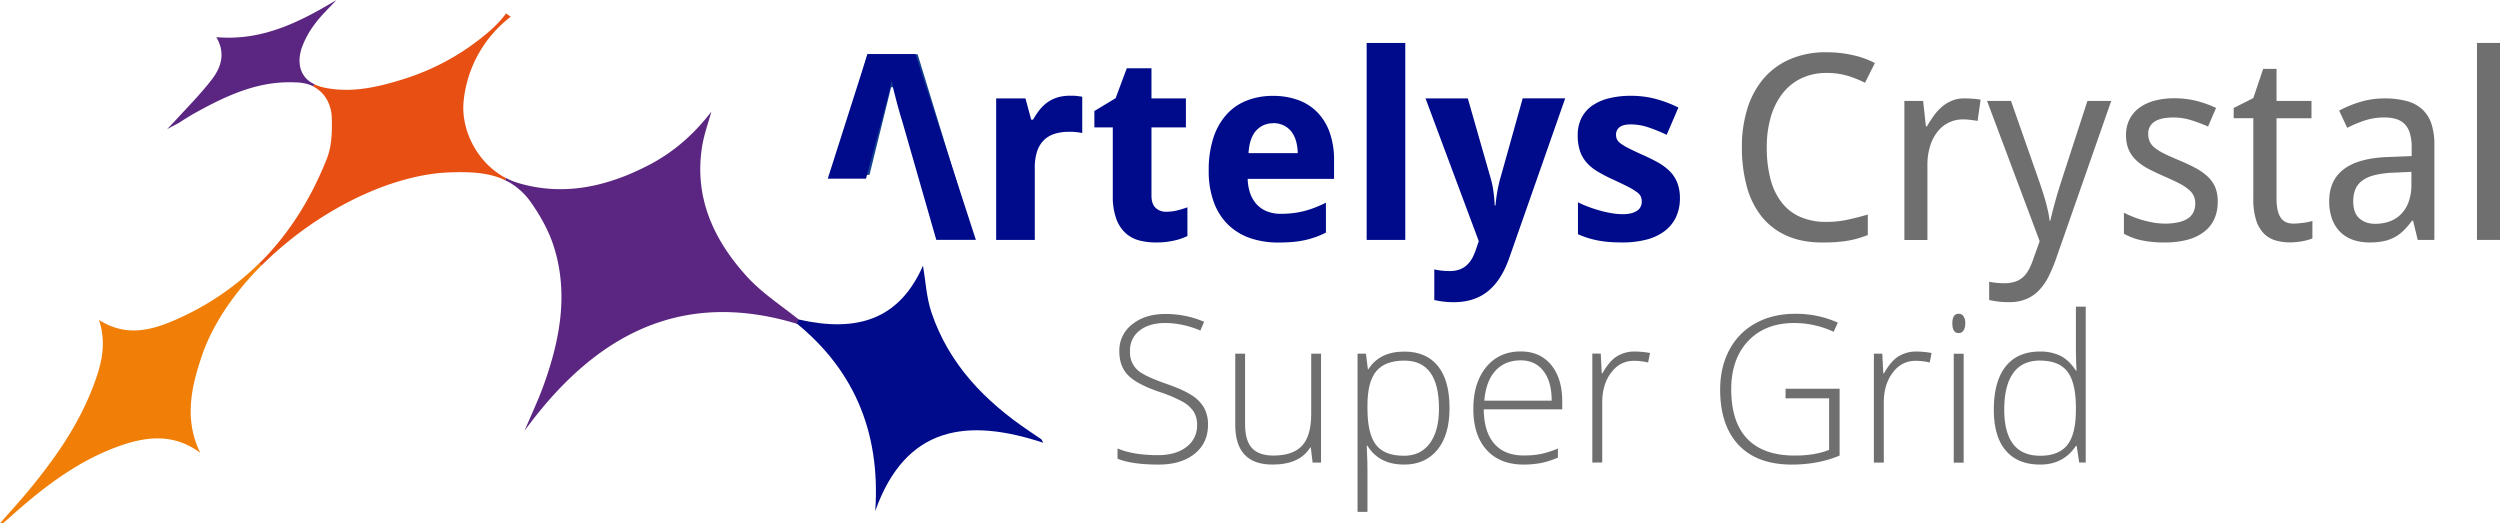 <?xml version="1.0" encoding="UTF-8"?> <svg xmlns="http://www.w3.org/2000/svg" viewBox="0 0 1705.44 356.99"><defs><style>.cls-1{fill:#000b8c;}.cls-2{fill:#f07e07;}.cls-3{fill:#5b2681;}.cls-4{fill:#e85013;}.cls-5{fill:#134391;}.cls-6{isolation:isolate;}.cls-7{fill:#6f6f6f;}</style></defs><title>logo_CS_SuperGrid</title><g id="Calque_2" data-name="Calque 2"><g id="Calque_1-2" data-name="Calque 1"><path class="cls-1" d="M537.83,216.21c39.63,10.62,73.54,6.71,91.82-35,1.77,10.24,2.29,21.61,5.79,32,11.89,35.23,36.44,60.49,66.67,80.85,2.72,1.84,5.46,3.64,8.16,5.52.39.28.53.9,1.42,2.46-51.75-17.11-93.89-11.65-114.61,46.54C600.8,294,582.15,249.6,537.83,216.21Z"></path><path class="cls-2" d="M178.35,181.08l-1.75-1.3c-1,1-2,2.06-3.08,3h0a188.75,188.75,0,0,1-54,35.46c-16.49,7.23-33.75,11.67-52,0,5.77,17.5,1.06,32.58-4.81,47.49-9.87,25.06-25.08,46.81-42,67.45C14.31,341.05,7.43,348.49,0,357c1.84-.26,2.19-.21,2.37-.36,1.47-1.23,2.91-2.49,4.34-3.76,21.75-19.5,44.65-37.36,72.33-47.75,19.42-7.28,38.86-10.15,57.56,3.78-10.93-22.4-6.36-44.1,1-65.86,7-20.63,20.37-40.7,37.42-58.55h0C176.11,183.34,177.22,182.21,178.35,181.08Z"></path><path class="cls-3" d="M215.05,16c4.28-5.75,9.62-10.72,14.49-16-25.13,15.06-50.75,28.12-82,25.32C153.94,36,151,45.7,144.67,54c-7.62,9.94-16.53,18.9-25,28.15,0,0-.06,0-.08.08l-5.69,6c.28-.3,7.78-4.2,7.78-4.2,4-2.57,8-5.13,12.19-7.42C154.92,65,176.54,55,201.44,56.21a31.39,31.39,0,0,1,9.66,1.55q1.34.52,2.61,1.17l.83-1.47A24.86,24.86,0,0,1,212,56.09c-7.35-4.74-9.51-13.6-6.06-23.7A62.11,62.11,0,0,1,215.05,16Z"></path><path class="cls-4" d="M342.92,120.25c-17.48-10.17-28.67-31.62-26.62-51.4a82.57,82.57,0,0,1,32.11-57.41l-3.16-2.28a74.32,74.32,0,0,1-10.84,11.65A163.57,163.57,0,0,1,274.49,54.2c-17.11,5.36-35,9.35-53,5.62a32.28,32.28,0,0,1-4.64-1.31h0c-.82-.31-1.6-.64-2.35-1L213.67,59a23,23,0,0,1,2.2,1.29h0c6.43,4.23,10.27,11.62,10.48,20.41.22,9.15,0,19.11-3.34,27.43-10.36,26.23-24.49,49.08-42.71,68.1h0c-1.17,1.22-2.44,2.42-3.65,3.62l1.75,1.3c1.25-1.26,2.6-2.56,3.89-3.8,35.62-34,84.16-58.38,124.66-59.76,12.16-.42,24.35-.13,35,4.18h0l2.66,1.27.6-1.56-2.27-1.16Z"></path><path class="cls-3" d="M544.82,217.91c-11.91-9.52-25-18-35.17-29.12-22.78-25-36.37-54.14-30.62-89.25,1.3-7.92,4.12-15.6,6.24-23.39-11.64,15.24-25.68,27.66-42.7,36.48-28.24,14.66-58.08,21.49-89.26,12.15a49.41,49.41,0,0,1-5.87-2.21h0l-2.22-1.13-.6,1.56,2.53,1.21h0a47.19,47.19,0,0,1,15.6,14.64c6.32,9.06,11.89,19.23,15.17,29.73,9.83,31.48,4.18,62.4-6.49,92.63-3.91,11.08-9,21.74-13.55,32.59,47.54-65.19,106.54-96.91,185.71-72.94Z"></path><polygon class="cls-5" points="639.19 157.66 609.33 59.53 607.88 59.53 593.15 119.31 568.21 119.36 591.68 37.04 625.99 37.04 662.93 157.66 639.19 157.66"></polygon><g class="cls-6"><path class="cls-7" d="M824.07,289.78q0,12.51-9.2,19.83t-24.44,7.31q-18.31,0-28.09-4v-7q10.8,4.59,27.55,4.58,12.3,0,19.51-5.64a17.87,17.87,0,0,0,7.22-14.79,17,17,0,0,0-2.4-9.4,21.72,21.72,0,0,0-7.79-6.81,96.3,96.3,0,0,0-15.86-6.63q-15.32-5.27-21.16-11.38t-5.84-16.3a22.42,22.42,0,0,1,8.78-18.29q8.79-7.08,22.6-7.07a66,66,0,0,1,26.45,5.33l-2.53,6a61.73,61.73,0,0,0-23.79-5.19q-11.07,0-17.63,5.13a16.72,16.72,0,0,0-6.57,13.94,16.09,16.09,0,0,0,8.62,15.48q4.57,2.85,15.72,6.81,11.68,4,17.57,7.82a25.15,25.15,0,0,1,8.58,8.62A23.5,23.5,0,0,1,824.07,289.78Z"></path><path class="cls-7" d="M849.36,241.25v48.12q0,11.22,4.72,16.31t14.63,5.09q13.26,0,19.51-6.7t6.26-21.81v-41h6.7v74.3h-5.75L894.2,305.3h-.41q-7.24,11.63-25.77,11.62-25.37,0-25.36-27.14V241.25Z"></path><path class="cls-7" d="M957.85,316.92q-17.16,0-25-12.85h-.48l.2,5.74c.18,3.37.28,7.06.28,11.08v28.3h-6.77V241.25h5.74l1.3,10.59h.41q7.65-12,24.47-12,15,0,22.94,9.88t7.89,28.74q0,18.33-8.3,28.41T957.85,316.92Zm-.14-6q11.41,0,17.67-8.47t6.26-23.72Q981.64,246,958,246q-13,0-19.07,7.15t-6.08,23.27v2.19q0,17.43,5.84,24.88T957.71,310.9Z"></path><path class="cls-7" d="M1039.4,316.92q-16.2,0-25.26-10t-9.06-28q0-17.78,8.75-28.47t23.59-10.7q13.13,0,20.71,9.16t7.59,24.88v5.47h-53.53q.13,15.31,7.14,23.38t20.07,8.07a62.33,62.33,0,0,0,11.17-.89,67.55,67.55,0,0,0,12.21-3.83v6.15a54.21,54.21,0,0,1-11.62,3.73A64.67,64.67,0,0,1,1039.4,316.92Zm-2-71.09q-10.74,0-17.23,7.07t-7.59,20.41h45.94q0-12.93-5.61-20.2T1037.42,245.83Z"></path><path class="cls-7" d="M1115.48,239.81a58,58,0,0,1,10.12,1l-1.3,6.49a39.82,39.82,0,0,0-9.64-1.16q-9.5,0-15.58,8.07T1093,274.54v41h-6.76v-74.3H1092l.68,13.4h.48q4.57-8.21,9.77-11.52A22.93,22.93,0,0,1,1115.48,239.81Z"></path><path class="cls-7" d="M1218.09,265.17h36.85v45.6q-14.51,6.15-32.61,6.15-23.65,0-36.27-13.36t-12.61-37.84q0-15.24,6.26-27a43.78,43.78,0,0,1,17.91-18.21q11.66-6.43,26.76-6.43a69,69,0,0,1,29.33,6l-2.81,6.28a63.37,63.37,0,0,0-26.93-6q-19.76,0-31.34,12.2T1181,265.45q0,22.55,11,33.94t32.33,11.38q13.8,0,23.45-3.9V271.73h-29.74Z"></path><path class="cls-7" d="M1307.57,239.81a58,58,0,0,1,10.12,1l-1.3,6.49a39.82,39.82,0,0,0-9.64-1.16q-9.49,0-15.58,8.07t-6.09,20.37v41h-6.77v-74.3h5.75l.68,13.4h.48q4.58-8.21,9.77-11.52A22.93,22.93,0,0,1,1307.57,239.81Z"></path><path class="cls-7" d="M1331.84,220.6q0-6.56,4.31-6.56a3.82,3.82,0,0,1,3.31,1.71,8.37,8.37,0,0,1,1.2,4.85,8.61,8.61,0,0,1-1.2,4.86,3.78,3.78,0,0,1-3.31,1.77Q1331.84,227.23,1331.84,220.6Zm7.72,95h-6.76v-74.3h6.76Z"></path><path class="cls-7" d="M1391.65,239.81a30.86,30.86,0,0,1,13.95,2.94q5.88,2.94,10.53,10.05h.41q-.42-8.61-.41-16.89V209.19h6.7V315.55h-4.45l-1.71-11.34h-.54q-8.48,12.71-24.34,12.71-15.37,0-23.51-9.57t-8.14-27.89q0-19.27,8.07-29.46T1391.65,239.81Zm0,6.15q-12.17,0-18.28,8.55t-6.12,24.81q0,31.59,24.54,31.58,12.59,0,18.46-7.31t5.88-24.13V278.3q0-17.24-5.78-24.78T1391.65,246Z"></path></g><g id="g19"><path id="path21" class="cls-1" d="M615.72,83.53c-.34-1-.86-2.73-1.56-5.09s-1.43-5-2.19-7.82-1.52-5.72-2.21-8.6-1.17-5.32-1.46-7.34c-.23,1.26-.54,2.76-.91,4.49s-.81,3.56-1.3,5.48-1,3.88-1.51,5.84-1,3.79-1.48,5.52-.87,3.26-1.24,4.58-.66,2.3-.82,2.93l-10.28,38.36H564.68l27.12-85h32.73l41.19,126.77h-27Z"></path><path id="path23" class="cls-1" d="M729.89,65.31h2.3a21,21,0,0,1,2.42.17c.79.09,1.49.17,2.15.26a10,10,0,0,1,1.52.3v24.7c-.47-.11-1.11-.22-1.91-.34s-1.65-.22-2.54-.31-1.77-.15-2.63-.17-1.58,0-2.16,0a31.94,31.94,0,0,0-9.37,1.3,18.25,18.25,0,0,0-7.34,4.18,19.19,19.19,0,0,0-4.75,7.6,34.94,34.94,0,0,0-1.67,11.53v49.14H679.56V67.12h20l3.89,14.51h1.28a51.6,51.6,0,0,1,4.49-6.74,27.41,27.41,0,0,1,5.4-5.14,23.54,23.54,0,0,1,6.74-3.28A28.94,28.94,0,0,1,729.89,65.31Z"></path><path id="path25" class="cls-1" d="M795.52,144.44a31.17,31.17,0,0,0,7.39-.86,73.92,73.92,0,0,0,7.12-2.17V161a39.91,39.91,0,0,1-9.21,3.14,53.82,53.82,0,0,1-12,1.26A44.72,44.72,0,0,1,777.08,164a22.38,22.38,0,0,1-9.42-5.14,24.9,24.9,0,0,1-6.25-9.85,44.82,44.82,0,0,1-2.29-15.5V86.89H746.56V75.74l14.51-8.8,7.6-20.39h16.84V67.11H809V86.89H785.51v46.55q0,5.61,2.76,8.29A10,10,0,0,0,795.52,144.44Z"></path><path id="path27" class="cls-1" d="M871.93,165.44a58.1,58.1,0,0,1-19.08-3,40.34,40.34,0,0,1-15-9.11,41.29,41.29,0,0,1-9.8-15.37,61.38,61.38,0,0,1-3.49-21.81A69.85,69.85,0,0,1,827.75,94a44.39,44.39,0,0,1,8.93-15.85,36.43,36.43,0,0,1,13.82-9.54,48.15,48.15,0,0,1,17.92-3.2,49.35,49.35,0,0,1,17.32,2.89,34.65,34.65,0,0,1,13.12,8.52,37.87,37.87,0,0,1,8.3,13.77,55.73,55.73,0,0,1,2.9,18.69V122H851.14a32.11,32.11,0,0,0,1.76,10,21.7,21.7,0,0,0,4.49,7.51,19.47,19.47,0,0,0,7,4.7,25.2,25.2,0,0,0,9.37,1.65,72.61,72.61,0,0,0,8.34-.48,56.49,56.49,0,0,0,7.64-1.43,64.93,64.93,0,0,0,7.35-2.38c2.42-.94,4.89-2,7.43-3.32v20.38a53,53,0,0,1-7,3.07,61.62,61.62,0,0,1-7.39,2.12,65.76,65.76,0,0,1-8.37,1.25C878.8,165.28,875.5,165.44,871.93,165.44Zm-3.35-81.36A15.28,15.28,0,0,0,857,89c-3.07,3.28-4.85,8.44-5.3,15.46h33.58a32.18,32.18,0,0,0-1.12-8.11,19.32,19.32,0,0,0-3.11-6.44,14.9,14.9,0,0,0-5.18-4.28A16.11,16.11,0,0,0,868.58,84Z"></path><path id="path29" class="cls-1" d="M958.65,163.67H932.3V29.3h26.35Z"></path><path id="path31" class="cls-1" d="M972.45,67.12h28.85l15.55,54.32a59.2,59.2,0,0,1,2,9.59c.44,3.4.7,6.45.81,9.15h.53c.11-1.33.26-2.79.46-4.4s.46-3.26.74-4.92.63-3.33,1-5,.75-3.13,1.15-4.45l15.2-54.32h29L1029.57,176q-5.34,15.28-14.59,22.71t-23.15,7.44a56.1,56.1,0,0,1-7.77-.48c-2.19-.31-4.06-.65-5.62-1v-20.9a44.23,44.23,0,0,0,4.58.78,46.31,46.31,0,0,0,5.77.35,19.92,19.92,0,0,0,7.09-1.13,14.72,14.72,0,0,0,5-3.15,18.86,18.86,0,0,0,3.63-4.88,37.5,37.5,0,0,0,2.63-6.39l1.64-4.84Z"></path><path id="path33" class="cls-1" d="M1146,135a30.2,30.2,0,0,1-2.76,13.3,25.85,25.85,0,0,1-7.87,9.49A35.52,35.52,0,0,1,1123,163.5a64.32,64.32,0,0,1-16.23,1.89c-3.17,0-6.1-.1-8.81-.3a68.53,68.53,0,0,1-7.69-1,67.46,67.46,0,0,1-7-1.73,61.67,61.67,0,0,1-6.82-2.59V138a70.47,70.47,0,0,0,7.64,3.27c2.67,1,5.34,1.83,8,2.56a76,76,0,0,0,7.73,1.67,42.06,42.06,0,0,0,7,.61,24.74,24.74,0,0,0,6-.65,12.27,12.27,0,0,0,4.1-1.81,6.83,6.83,0,0,0,2.33-2.75,8,8,0,0,0,.73-3.41,9.21,9.21,0,0,0-.56-3.24,7.87,7.87,0,0,0-2.55-3,37.29,37.29,0,0,0-5.83-3.62c-2.55-1.35-6-3-10.32-5a104.49,104.49,0,0,1-10.93-5.64,31.35,31.35,0,0,1-7.59-6.27,23.14,23.14,0,0,1-4.45-7.9,34.17,34.17,0,0,1-1.47-10.58,25.53,25.53,0,0,1,2.59-11.78,23,23,0,0,1,7.34-8.42,34.47,34.47,0,0,1,11.45-5,61.27,61.27,0,0,1,14.9-1.69,65.31,65.31,0,0,1,16.41,2,84,84,0,0,1,16,6l-8,18.62a110.56,110.56,0,0,0-12.52-5.1,37.46,37.46,0,0,0-11.92-2q-5.36,0-7.73,1.91a6.28,6.28,0,0,0-2.38,5.18,7.31,7.31,0,0,0,.61,3.06,7.65,7.65,0,0,0,2.42,2.76,32,32,0,0,0,5.1,3.11c2.18,1.13,5,2.49,8.55,4.11q6.13,2.67,11,5.31a38.64,38.64,0,0,1,8.46,6,23.17,23.17,0,0,1,5.44,7.86A28.07,28.07,0,0,1,1146,135Z"></path></g><g id="g35"><path id="path37" class="cls-7" d="M1245.93,49.77a38.94,38.94,0,0,0-16.74,3.49,35.62,35.62,0,0,0-12.83,10.06,47.26,47.26,0,0,0-8.22,16,72.71,72.71,0,0,0-2.89,21.25,83.53,83.53,0,0,0,2.55,21.64,43.89,43.89,0,0,0,7.64,15.94,32.7,32.7,0,0,0,12.7,9.84,43.36,43.36,0,0,0,17.78,3.37,67.07,67.07,0,0,0,14.61-1.52q6.92-1.5,13.64-3.49v14c-2.24.86-4.49,1.62-6.73,2.28a60,60,0,0,1-7,1.59c-2.45.4-5.06.7-7.86.91s-5.88.3-9.28.3q-14.16,0-24.52-4.66a45.18,45.18,0,0,1-17.15-13.21A56.37,56.37,0,0,1,1191.57,127a100.66,100.66,0,0,1-3.29-26.59A86.79,86.79,0,0,1,1192,74.16a58.06,58.06,0,0,1,11-20.47,49.47,49.47,0,0,1,18.1-13.29,61,61,0,0,1,24.77-4.75,81.38,81.38,0,0,1,17.8,1.89A61.55,61.55,0,0,1,1279,43l-6.74,13.47a75.13,75.13,0,0,0-11.83-4.75A48.73,48.73,0,0,0,1245.93,49.77Z"></path><path id="path39" class="cls-7" d="M1340.16,67.12c1.66,0,3.53.08,5.61.22a45.86,45.86,0,0,1,5.36.65l-2.07,14.5c-1.61-.28-3.27-.53-5-.73a38.38,38.38,0,0,0-4.79-.3A21.75,21.75,0,0,0,1321.62,90a29.69,29.69,0,0,0-5,9.85,42.85,42.85,0,0,0-1.78,12.73v51.12h-15.72V68.85h12.79l1.9,17.36h.69c1.45-2.48,3-4.87,4.63-7.18a33.6,33.6,0,0,1,5.52-6.09,25.66,25.66,0,0,1,6.86-4.23A21.91,21.91,0,0,1,1340.16,67.12Z"></path><path id="path41" class="cls-7" d="M1355.53,68.84h16.33l18.56,52.94c.8,2.3,1.62,4.73,2.47,7.25s1.6,5.07,2.34,7.6,1.33,5,1.85,7.35a64.32,64.32,0,0,1,1.12,6.55h.52q.42-2.15,1.37-5.87t2.12-7.9c.77-2.79,1.57-5.54,2.42-8.25s1.58-5,2.2-6.91L1424,68.84h16.24L1402.77,176a105.24,105.24,0,0,1-5.23,12.56A38.44,38.44,0,0,1,1391,198a25.73,25.73,0,0,1-8.72,6,30.36,30.36,0,0,1-11.92,2.13,56.24,56.24,0,0,1-7.78-.48c-2.19-.31-4.06-.65-5.62-1V192.17a39.33,39.33,0,0,0,4.58.73,50.92,50.92,0,0,0,5.79.3,23.17,23.17,0,0,0,7.16-1,15.46,15.46,0,0,0,5.27-2.9,17.54,17.54,0,0,0,3.83-4.66,40,40,0,0,0,2.9-6.31l4.92-13.82Z"></path><path id="path43" class="cls-7" d="M1512.87,137.67a27.58,27.58,0,0,1-2.5,12.1,23.11,23.11,0,0,1-7.2,8.67,32.67,32.67,0,0,1-11.36,5.23,59.71,59.71,0,0,1-14.94,1.73,74.32,74.32,0,0,1-16.16-1.51,42.21,42.21,0,0,1-11.83-4.45V145.1q2.67,1.38,6,2.72a64.76,64.76,0,0,0,6.91,2.38,73.28,73.28,0,0,0,7.47,1.68,45.67,45.67,0,0,0,7.65.65,40.8,40.8,0,0,0,9.54-1,18.45,18.45,0,0,0,6.39-2.71,10.45,10.45,0,0,0,3.58-4.32,14,14,0,0,0,1.13-5.66,12.66,12.66,0,0,0-.86-4.83,12.07,12.07,0,0,0-3.16-4.29,31.7,31.7,0,0,0-6.25-4.27c-2.65-1.44-6.06-3-10.19-4.84s-7.88-3.53-11.18-5.27a38.21,38.21,0,0,1-8.41-5.78,22.37,22.37,0,0,1-5.32-7.38,24.65,24.65,0,0,1-1.86-10,23.52,23.52,0,0,1,2.38-10.75,22.29,22.29,0,0,1,6.69-7.9,31.1,31.1,0,0,1,10.36-4.84,51.45,51.45,0,0,1,13.47-1.64,60.44,60.44,0,0,1,15.33,1.82,75.39,75.39,0,0,1,13.18,4.75l-5.44,12.69A105.22,105.22,0,0,0,1494.77,82a40.1,40.1,0,0,0-12.06-1.85q-8.79,0-13,2.9a9.34,9.34,0,0,0-4.23,8.24,12.88,12.88,0,0,0,1,5.27,11.7,11.7,0,0,0,3.41,4.23,34.26,34.26,0,0,0,6.48,4c2.71,1.36,6.07,2.87,10.11,4.54s7.84,3.45,11.09,5.18a38.93,38.93,0,0,1,8.34,5.83,22.3,22.3,0,0,1,5.26,7.38A25.51,25.51,0,0,1,1512.87,137.67Z"></path><path id="path45" class="cls-7" d="M1564.6,152.53c1,0,2.2-.06,3.49-.18s2.54-.26,3.77-.43,2.31-.38,3.32-.61,1.77-.43,2.29-.6v11.91a22,22,0,0,1-2.86,1c-1.15.34-2.42.65-3.79.91s-2.83.45-4.32.6a43.07,43.07,0,0,1-4.4.22,34,34,0,0,1-9.93-1.39,18.23,18.23,0,0,1-7.9-4.75,22.87,22.87,0,0,1-5.22-9.1,47.2,47.2,0,0,1-1.9-14.47v-55h-13.38v-7l13.38-6.74L1543.88,47H1553V68.84h23.84V80.68H1553v55q0,8.37,2.72,12.62T1564.6,152.53Z"></path><path id="path47" class="cls-7" d="M1649.32,163.66l-3.2-13.13h-.68a54.37,54.37,0,0,1-5.71,6.69,27.27,27.27,0,0,1-6.21,4.62,27.76,27.76,0,0,1-7.5,2.68,46.86,46.86,0,0,1-9.6.87,34.25,34.25,0,0,1-11-1.69,23,23,0,0,1-8.68-5.18,24,24,0,0,1-5.74-8.8,34.75,34.75,0,0,1-2.07-12.57q0-14.16,10-21.76t30.35-8.29l15.9-.61v-6a31.93,31.93,0,0,0-1.25-9.67,15.24,15.24,0,0,0-3.63-6.27,13.64,13.64,0,0,0-5.87-3.4,27.7,27.7,0,0,0-8-1,41.86,41.86,0,0,0-13.33,2.06,86.54,86.54,0,0,0-11.88,5l-5.51-11.77A77.23,77.23,0,0,1,1610,69.56a55.8,55.8,0,0,1,16.49-2.42,58,58,0,0,1,15.24,1.77,25.27,25.27,0,0,1,10.62,5.62,23.51,23.51,0,0,1,6.26,9.8,44.33,44.33,0,0,1,2.06,14.42v64.94h-11.3Zm-28.84-11a28.09,28.09,0,0,0,9.74-1.65,20.7,20.7,0,0,0,7.78-5,23,23,0,0,0,5.14-8.38,34.4,34.4,0,0,0,1.86-11.86v-8.56l-12.35.6a62.63,62.63,0,0,0-13,1.73,23,23,0,0,0-8.42,3.85,13.93,13.93,0,0,0-4.53,6,21.48,21.48,0,0,0-1.38,7.89q0,8,4.18,11.67c2.75,2.49,6.42,3.75,11,3.75Z"></path><path id="path49" class="cls-7" d="M1705.44,163.66h-15.71V29.29h15.71Z"></path></g></g></g></svg> 